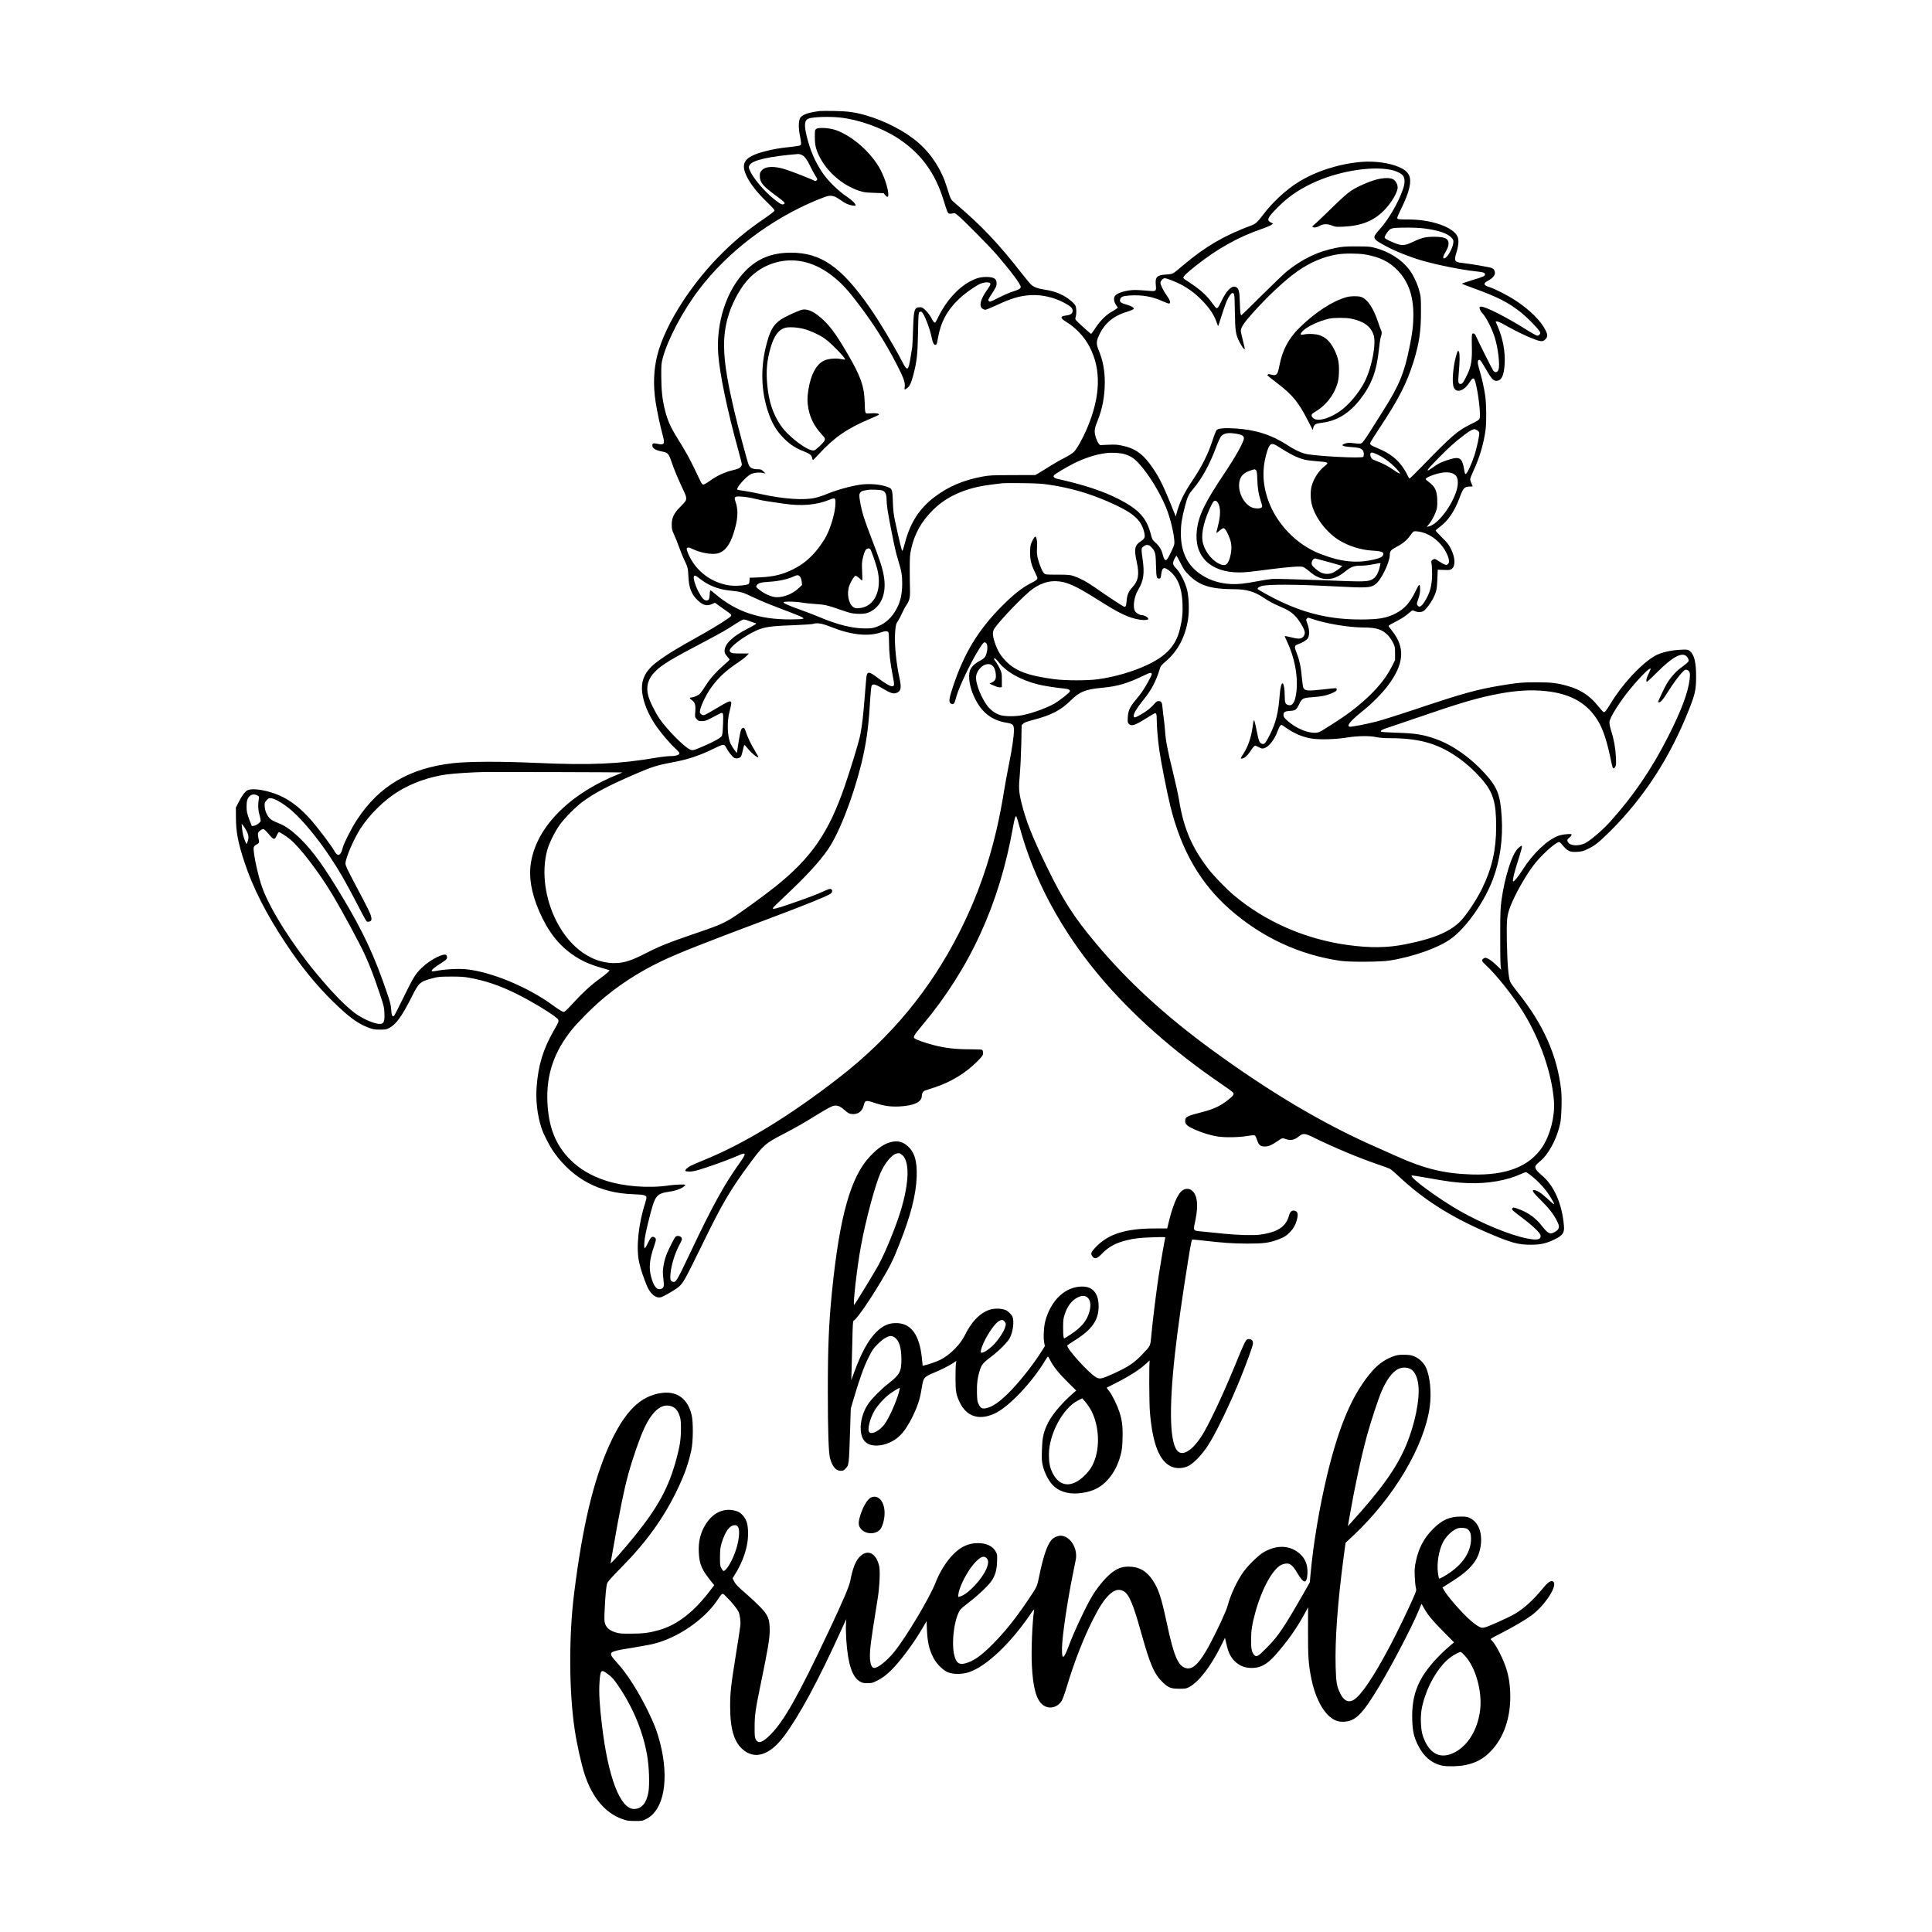 <?xml version="1.0" standalone="no"?>
<!DOCTYPE svg PUBLIC "-//W3C//DTD SVG 20010904//EN"
 "http://www.w3.org/TR/2001/REC-SVG-20010904/DTD/svg10.dtd">
<svg version="1.0" xmlns="http://www.w3.org/2000/svg"
 width="3125pt" height="3125pt" viewBox="0 0 3125 3125"
 preserveAspectRatio="xMidYMid meet">
<g transform="translate(0,3125) scale(0.1,-0.1)"
fill="#000000" stroke="none">
<path d="M13260 29454 c-186 -24 -276 -55 -314 -107 -29 -39 -33 -154 -11
-272 28 -146 28 -160 11 -174 -9 -8 -74 -19 -154 -27 -176 -18 -290 -37 -428
-74 -324 -86 -393 -186 -283 -408 59 -121 169 -260 319 -405 87 -84 130 -133
128 -145 -2 -9 -76 -66 -165 -127 -255 -174 -444 -328 -652 -530 -514 -500
-942 -1163 -1076 -1668 -62 -234 -73 -498 -30 -771 25 -160 72 -380 118 -551
34 -125 18 -148 -87 -124 -71 15 -88 9 -84 -33 4 -42 56 -72 159 -92 92 -17
106 -33 149 -163 37 -111 125 -321 194 -462 47 -97 55 -135 35 -174 -7 -12
-44 -54 -84 -94 -103 -101 -140 -178 -140 -288 0 -71 4 -89 37 -160 20 -44 58
-138 84 -210 25 -71 62 -161 81 -200 55 -109 63 -140 68 -271 7 -184 51 -293
159 -392 81 -74 144 -89 226 -51 l44 20 41 -30 c22 -16 79 -57 127 -91 96 -67
101 -71 92 -94 -7 -20 -225 -159 -426 -273 -84 -47 -232 -131 -328 -185 -248
-141 -452 -279 -536 -363 -122 -122 -168 -254 -146 -419 22 -167 94 -343 211
-518 80 -120 232 -300 325 -385 37 -33 66 -68 66 -77 0 -27 -61 -46 -146 -46
-42 0 -142 -11 -223 -25 -617 -104 -1070 -124 -1941 -85 -583 26 -1096 24
-1350 -4 -707 -80 -1193 -365 -1553 -911 -93 -141 -222 -397 -238 -473 -6 -29
-21 -65 -34 -80 -20 -23 -25 -25 -48 -15 -15 7 -37 33 -51 62 -33 63 -237 336
-353 472 -251 291 -485 441 -793 504 -113 24 -215 24 -258 2 -41 -22 -91 -90
-145 -196 l-42 -85 1 -160 c1 -234 33 -402 136 -716 136 -415 353 -843 675
-1327 243 -367 489 -669 764 -938 254 -248 396 -352 567 -416 76 -29 99 -33
187 -33 90 -1 105 2 150 26 111 59 205 188 360 496 121 241 133 252 345 310
86 23 113 25 290 26 149 1 219 -4 295 -18 266 -48 493 -125 760 -256 271 -133
667 -377 684 -423 11 -28 5 -43 -69 -171 -173 -301 -254 -562 -280 -913 -17
-221 10 -456 76 -662 35 -110 134 -302 208 -405 309 -429 732 -653 1271 -672
165 -6 211 -15 220 -45 4 -11 -5 -54 -19 -97 -110 -336 -150 -727 -98 -960 25
-113 70 -247 127 -384 54 -128 144 -201 224 -181 42 10 234 122 285 165 79 68
97 100 414 748 299 612 432 836 745 1259 211 285 251 321 522 460 219 114 333
179 580 332 105 65 211 123 237 130 64 17 110 2 183 -62 66 -58 90 -69 146
-69 86 0 148 51 169 140 20 83 36 87 161 46 163 -54 263 -69 409 -63 240 11
370 71 370 171 0 39 20 74 49 85 14 6 84 29 156 52 264 85 512 237 698 427 80
82 87 93 87 129 0 23 -6 45 -13 51 -7 7 -84 10 -202 10 -226 0 -394 19 -581
67 -133 34 -275 84 -309 108 -30 23 -13 52 121 212 772 920 1249 1962 1469
3207 24 138 40 188 55 172 4 -5 31 -94 60 -199 225 -822 664 -1639 1272 -2367
524 -628 1207 -1234 1989 -1765 93 -63 175 -123 183 -135 21 -30 9 -48 -87
-124 -115 -91 -232 -146 -402 -189 -259 -66 -285 -79 -285 -148 0 -54 35 -84
164 -141 118 -51 245 -90 356 -108 115 -19 336 -16 474 6 83 14 123 17 134 9
9 -5 24 -37 34 -69 25 -84 54 -109 126 -108 63 0 106 19 211 90 71 49 72 50
131 29 77 -27 135 -15 211 46 65 52 96 49 229 -16 328 -162 729 -330 1047
-439 89 -30 176 -62 194 -71 17 -9 74 -57 126 -106 419 -394 851 -669 1468
-934 366 -157 481 -189 685 -188 155 0 243 19 370 79 147 70 177 110 166 229
-30 356 -162 654 -363 819 -76 63 -107 107 -99 140 3 14 27 42 53 63 69 56
100 90 153 168 91 135 157 291 195 460 22 96 31 411 16 546 -64 559 -290 1067
-707 1584 -53 66 -105 139 -116 163 -29 64 -48 294 -55 657 -6 358 0 414 59
570 72 185 232 471 367 653 116 157 363 382 418 382 8 0 24 -12 36 -26 104
-125 132 -139 259 -132 71 4 95 10 168 45 116 55 180 106 369 293 545 544 963
1189 1268 1958 102 259 116 323 117 532 1 242 -31 367 -107 424 -25 18 -41 21
-115 18 -173 -5 -346 -44 -442 -99 -225 -130 -524 -451 -718 -771 -77 -127
-94 -147 -116 -139 -7 3 -47 47 -89 99 -136 168 -278 262 -492 323 -164 47
-263 59 -495 59 -228 1 -316 -7 -598 -54 -378 -64 -611 -128 -1317 -365 -286
-96 -590 -192 -675 -214 -181 -47 -423 -93 -445 -85 -47 18 26 102 230 265
137 110 301 276 392 397 265 352 286 618 69 888 -31 38 -56 74 -56 81 0 6 51
36 113 67 61 30 138 77 171 103 32 26 69 57 81 67 22 18 26 18 58 2 48 -22
112 -21 147 4 36 25 114 129 147 195 56 109 65 152 72 315 l6 155 100 -3 c90
-4 103 -2 127 18 63 49 57 179 -14 323 -34 69 -58 99 -145 184 -58 57 -103
107 -101 113 1 5 34 34 73 63 135 102 235 253 321 486 49 134 75 161 150 161
30 0 54 2 54 4 0 2 -9 23 -20 47 -11 24 -20 55 -20 68 0 14 25 78 55 142 98
209 167 445 195 669 15 125 12 391 -6 531 -15 119 -58 307 -104 460 -25 84
-22 129 9 129 14 0 40 -38 97 -137 92 -163 127 -203 177 -203 84 0 126 89 135
287 8 193 -28 388 -107 579 l-40 94 27 0 c15 0 74 -27 132 -61 217 -124 482
-244 564 -255 35 -5 47 -2 73 20 48 40 51 75 13 152 -76 155 -256 333 -490
486 -123 81 -340 191 -424 216 -93 28 -98 60 -17 102 64 33 111 84 111 120 0
41 -14 67 -48 84 -26 13 -339 68 -472 82 -136 14 -145 31 -101 175 35 115 40
201 15 255 -73 153 -422 274 -789 274 -164 0 -185 3 -185 28 0 9 29 75 64 147
131 263 173 443 127 539 -28 56 -68 91 -148 128 -162 73 -406 108 -626 89
-361 -31 -733 -150 -1016 -326 -198 -122 -421 -329 -569 -526 -86 -115 -124
-151 -188 -174 -441 -163 -748 -342 -1107 -646 -174 -147 -164 -142 -275 -149
-150 -9 -180 -40 -167 -173 9 -103 8 -103 -148 -88 -67 6 -149 11 -182 11
-127 0 -276 -40 -322 -86 -34 -34 -31 -96 7 -154 l30 -45 -24 -20 c-13 -11
-52 -36 -87 -55 -83 -47 -186 -152 -255 -261 -31 -49 -61 -89 -66 -89 -8 0
-205 177 -241 218 -16 17 -17 26 -8 59 16 56 13 140 -5 180 -21 43 -117 122
-204 167 -89 47 -177 74 -295 92 -114 17 -176 41 -224 87 -18 18 -77 89 -131
158 -395 507 -665 791 -1102 1161 -61 52 -61 52 -123 253 -86 280 -246 529
-461 717 -208 182 -532 351 -849 443 -174 50 -295 67 -510 70 -110 2 -216 1
-235 -1z m328 -105 c305 -33 678 -167 935 -335 369 -241 600 -553 737 -995 65
-209 69 -218 96 -225 13 -3 37 -1 54 4 27 10 34 7 77 -27 84 -66 524 -511 640
-646 232 -271 383 -474 383 -516 0 -26 -31 -45 -122 -73 -48 -14 -149 -58
-224 -96 -75 -39 -143 -70 -149 -70 -7 0 -18 7 -25 15 -10 12 -2 29 43 98 74
112 87 140 87 182 0 78 -44 105 -168 105 -94 0 -162 -19 -260 -71 -199 -106
-392 -321 -511 -569 -23 -46 -45 -88 -51 -94 -14 -14 -35 8 -66 72 -15 31 -54
83 -85 115 -49 49 -63 57 -94 57 -96 0 -105 -29 -116 -355 -5 -143 -11 -271
-13 -285 -3 -14 -15 -86 -26 -160 -37 -234 -52 -243 -137 -80 -141 272 -373
658 -532 885 -456 651 -783 878 -1266 878 -305 0 -533 -90 -730 -287 -312
-313 -487 -846 -447 -1363 26 -325 143 -887 322 -1538 33 -121 60 -228 60
-237 0 -9 -10 -29 -22 -43 -18 -21 -45 -31 -127 -51 -128 -30 -257 -90 -371
-173 -50 -36 -93 -60 -105 -59 -11 2 -27 18 -37 38 -10 19 -53 109 -96 200
-82 172 -156 306 -278 501 -120 193 -165 294 -209 468 -42 166 -58 319 -59
541 -1 185 1 214 23 295 80 304 325 767 590 1115 461 607 1151 1131 1896 1441
77 32 161 63 187 68 62 14 117 -3 201 -63 35 -25 84 -55 108 -65 52 -23 139
-38 139 -24 0 29 -57 85 -150 147 -135 91 -303 257 -389 386 -120 180 -195
355 -252 585 -45 185 -38 260 30 287 70 27 335 36 509 17z m-631 -600 c51 -19
94 -72 142 -174 27 -56 64 -127 84 -158 42 -65 43 -70 21 -88 -12 -10 -20 -10
-35 -1 -31 20 -357 148 -464 182 -182 58 -325 52 -385 -17 -26 -29 -30 -42
-30 -89 0 -105 49 -164 267 -323 140 -102 157 -122 113 -136 -26 -8 -60 12
-156 89 -161 130 -343 349 -389 468 -16 43 -16 48 0 78 40 78 322 142 787 179
9 0 29 -4 45 -10z m9531 -244 c90 -17 178 -59 206 -97 32 -45 32 -121 1 -213
-73 -215 -231 -489 -375 -650 -132 -148 -132 -151 100 -278 145 -79 383 -174
579 -231 243 -71 647 -152 881 -176 116 -13 140 -21 140 -51 0 -25 -24 -35
-225 -96 -85 -25 -152 -50 -148 -53 5 -4 80 -33 168 -65 408 -147 585 -237
797 -407 94 -77 253 -238 290 -296 16 -26 16 -30 2 -50 -8 -12 -25 -22 -37
-22 -13 0 -87 40 -164 89 -325 206 -669 381 -746 381 -28 0 -29 -2 -23 -32 3
-18 17 -44 30 -58 73 -77 164 -253 214 -410 54 -172 86 -447 60 -520 -17 -47
-57 -53 -86 -13 -19 27 -254 496 -280 560 -14 35 -38 49 -57 33 -9 -8 -11 -57
-8 -198 6 -227 -11 -333 -76 -465 -61 -125 -77 -147 -106 -147 -40 0 -44 23
-29 185 16 183 17 295 4 331 -14 37 -24 24 -49 -66 -50 -182 -68 -430 -37
-505 41 -98 163 -62 252 75 67 103 81 97 114 -55 43 -203 71 -478 52 -526 -8
-21 -38 -40 -134 -87 -224 -109 -307 -181 -801 -689 -103 -106 -192 -193 -198
-193 -5 0 -18 20 -29 45 -10 24 -36 70 -56 102 -102 160 -225 258 -433 344
-110 46 -126 58 -116 89 4 12 70 116 146 232 306 460 444 728 553 1078 90 289
121 493 120 805 0 228 -1 245 -27 340 -32 120 -97 257 -161 342 -124 163 -321
290 -545 351 -89 24 -112 26 -306 26 -177 1 -228 -3 -327 -22 -295 -56 -551
-178 -806 -383 -42 -35 -222 -207 -400 -383 -177 -177 -326 -322 -331 -324
-16 -5 -22 42 -26 188 -6 209 -17 250 -71 270 -62 24 -149 -64 -227 -230 -45
-96 -63 -121 -83 -113 -7 3 -38 39 -68 82 -94 134 -205 230 -438 379 -16 9
-28 24 -28 33 0 20 63 80 197 186 348 277 692 470 1076 602 65 22 132 51 149
63 l31 21 -36 18 c-74 38 -57 76 103 238 168 170 326 281 555 392 398 192 940
287 1273 224z m549 -950 c236 -31 381 -81 444 -153 29 -33 31 -40 25 -86 -7
-58 -51 -154 -96 -208 -57 -69 -90 -38 -44 39 50 85 64 121 64 163 0 82 -60
110 -235 110 -135 0 -195 -14 -338 -81 -153 -73 -193 -71 -378 14 -42 19 -79
42 -82 50 -9 24 65 131 99 145 40 16 76 19 261 20 97 1 209 -4 280 -13z m-956
-421 c240 -41 395 -118 534 -266 167 -177 247 -407 246 -713 0 -164 -15 -289
-62 -519 -84 -416 -165 -616 -412 -1006 -61 -96 -161 -256 -223 -355 -71 -113
-123 -185 -139 -193 -21 -11 -43 -11 -118 -2 -68 9 -103 9 -132 1 -103 -29
-73 -52 78 -62 120 -8 155 -17 187 -49 21 -21 27 -83 11 -109 -19 -29 -780 11
-932 48 -88 22 -182 67 -301 145 -252 163 -511 246 -838 266 -169 10 -270 2
-299 -24 -11 -10 -41 -83 -70 -175 -69 -213 -170 -414 -314 -629 -151 -226
-217 -361 -267 -551 l-12 -45 -87 215 c-137 335 -202 459 -336 640 -127 169
-250 251 -440 290 -84 18 -120 20 -232 15 l-131 -6 -21 26 c-32 41 -63 134
-64 194 -1 43 8 79 45 170 80 200 117 399 118 623 0 195 -30 355 -96 515 -41
99 -43 142 -8 224 86 205 233 335 455 402 47 14 94 33 105 40 19 15 19 15 -1
34 -11 11 -47 28 -80 37 -118 33 -143 53 -125 99 14 37 44 48 147 56 195 14
366 -14 536 -91 48 -21 94 -39 102 -39 39 0 25 50 -41 142 -47 66 -94 163 -94
193 0 31 41 75 69 75 33 0 177 -56 269 -105 127 -68 230 -146 335 -254 116
-119 193 -232 228 -334 15 -43 29 -80 31 -82 2 -3 28 73 57 168 30 95 67 201
82 236 33 73 74 131 92 131 35 -1 36 -14 41 -295 4 -315 13 -375 71 -490 36
-72 80 -133 89 -124 3 3 -10 65 -29 137 -19 73 -35 144 -35 159 0 55 49 129
185 282 253 283 531 543 735 686 203 142 417 233 640 270 110 19 338 18 451
-1z m-9155 -105 c297 -41 590 -232 845 -549 300 -375 541 -745 744 -1145 105
-205 130 -279 118 -349 -7 -43 -1 -44 42 -12 41 31 65 84 98 211 57 219 69
325 76 679 5 287 8 330 22 339 9 6 23 7 32 4 39 -15 136 -260 168 -422 16 -82
35 -117 61 -113 19 3 23 15 38 104 44 259 150 458 342 639 80 76 209 171 308
227 88 50 200 56 200 11 0 -10 -27 -55 -59 -101 -100 -138 -128 -249 -75 -291
15 -12 38 -21 51 -21 14 0 88 30 166 66 254 119 391 160 567 170 181 10 379
-35 548 -126 100 -54 132 -84 132 -126 0 -45 -34 -70 -110 -78 -96 -11 -94
-42 7 -103 154 -94 291 -239 375 -400 196 -371 180 -815 -46 -1338 -68 -157
-159 -318 -206 -365 -22 -22 -91 -65 -159 -100 -66 -33 -177 -97 -248 -142
-70 -45 -148 -93 -172 -107 l-45 -25 -365 -1 c-336 -1 -376 -3 -491 -24 -304
-56 -547 -159 -770 -327 -249 -188 -398 -419 -484 -751 -17 -68 -36 -124 -41
-124 -9 1 -47 155 -116 476 -24 112 -32 176 -37 321 -8 216 -6 212 -126 250
-100 32 -271 43 -397 25 -161 -23 -399 -90 -545 -152 -49 -21 -130 -48 -180
-60 -181 -45 -520 -22 -894 61 -96 21 -218 44 -270 51 -52 6 -99 15 -104 20
-25 23 141 211 220 250 51 25 146 33 209 16 l30 -7 -37 35 c-34 31 -43 35 -93
35 -81 0 -122 20 -145 72 -22 52 -173 614 -234 875 -192 816 -211 1189 -80
1583 71 212 201 437 328 565 212 214 509 315 802 274z m10960 -2735 c20 -10
37 -26 40 -41 9 -33 -39 -255 -82 -382 -40 -122 -104 -260 -127 -280 -20 -16
-21 -13 -36 72 -34 192 -75 212 -286 139 -106 -37 -133 -51 -239 -127 -76 -55
-86 -43 -21 28 164 176 332 339 435 422 179 143 218 169 278 184 2 1 19 -6 38
-15z m-3861 -65 c67 -13 95 -33 95 -67 0 -58 -127 -287 -315 -568 -322 -481
-420 -685 -447 -930 -46 -412 221 -674 687 -673 91 0 156 6 515 53 288 37 473
50 516 36 19 -7 65 -39 102 -71 185 -164 378 -167 572 -9 102 82 147 100 260
100 60 0 136 9 208 24 61 12 112 20 112 17 0 -3 -7 -35 -15 -70 -22 -92 -61
-158 -110 -187 -80 -46 -104 -47 -847 -18 -381 14 -731 23 -776 20 -46 -4
-152 -20 -235 -36 -212 -41 -327 -53 -437 -47 -180 11 -327 56 -464 141 -234
146 -346 366 -346 682 0 138 16 242 66 432 41 159 58 194 136 287 139 163 268
400 369 673 29 78 65 156 79 173 47 56 125 67 275 38z m641 -197 c197 -127
323 -190 439 -218 33 -8 119 -19 190 -24 195 -14 207 -22 133 -78 -95 -72
-182 -206 -213 -327 -22 -85 -19 -215 6 -305 58 -212 239 -445 440 -569 151
-93 358 -158 534 -167 160 -9 200 -27 175 -75 -17 -31 -49 -46 -144 -69 -285
-66 -534 -40 -871 91 -384 149 -706 482 -844 872 -94 267 -99 522 -14 790 40
128 71 142 169 79z m-2462 -132 c113 -39 166 -81 279 -219 156 -191 332 -500
406 -715 66 -187 117 -441 105 -517 -7 -42 -93 -222 -120 -249 -24 -25 -47 0
-64 71 -20 84 -57 146 -121 203 -49 44 -53 52 -75 137 -68 261 -195 400 -513
563 -261 134 -571 236 -1005 332 -46 11 -66 35 -47 58 18 22 210 135 327 194
166 82 344 140 499 161 105 15 259 6 329 -19z m4070 1 c120 -54 264 -168 349
-275 30 -38 30 -38 6 -31 -13 4 -58 31 -99 60 -85 60 -162 99 -269 140 -63 24
-75 32 -87 62 -18 41 -10 73 17 73 11 0 48 -13 83 -29z m-1960 -254 c15 -11
18 -33 22 -137 6 -164 18 -241 55 -357 28 -88 30 -97 14 -112 -20 -20 -106
-20 -157 2 -123 52 -218 228 -205 383 8 111 64 176 184 214 71 23 66 23 87 7z
m3167 -48 c21 -7 50 -25 66 -41 39 -41 44 -137 13 -240 -78 -256 -305 -551
-449 -583 l-33 -7 42 53 c53 67 106 174 121 248 7 32 9 96 6 151 -7 138 -38
200 -133 271 -30 22 -54 44 -54 49 0 16 44 40 121 67 124 43 226 54 300 32z
m-6521 -188 c350 -52 643 -136 959 -273 401 -174 535 -286 587 -492 21 -83 11
-109 -53 -151 -99 -64 -112 -127 -68 -327 47 -210 29 -312 -72 -421 -59 -63
-83 -122 -90 -215 -7 -90 -15 -105 -48 -92 -26 10 -268 170 -471 312 -128 89
-225 141 -334 179 -59 21 -83 23 -262 24 -194 0 -197 0 -222 24 -29 27 -78
147 -102 249 -12 49 -14 91 -10 159 7 99 -7 183 -30 183 -7 0 -28 -30 -46 -67
-28 -58 -33 -78 -36 -162 -5 -128 16 -222 73 -336 25 -50 45 -97 45 -106 0
-23 -24 -41 -120 -90 -129 -66 -269 -177 -445 -354 -389 -388 -620 -767 -800
-1310 -63 -188 -72 -248 -40 -271 35 -26 59 -14 73 36 7 25 20 68 28 95 47
153 220 517 339 711 94 153 105 163 139 128 31 -30 16 -168 -25 -225 -10 -14
-49 -43 -87 -62 -79 -42 -133 -96 -153 -153 -33 -98 -5 -270 71 -432 114 -243
277 -372 520 -412 105 -17 120 -33 120 -124 0 -98 -30 -299 -84 -566 -25 -124
-59 -310 -76 -415 -137 -860 -363 -1576 -725 -2290 -470 -928 -1109 -1699
-1948 -2349 -803 -623 -1530 -1066 -2195 -1336 -81 -33 -171 -72 -200 -87 -54
-26 -96 -68 -86 -84 3 -5 35 -9 71 -9 54 0 101 12 267 66 196 65 412 146 529
198 120 54 121 29 5 -133 -241 -337 -435 -688 -782 -1421 -235 -495 -245 -511
-299 -491 -34 13 -40 40 -32 130 14 147 75 341 150 476 19 34 35 71 35 82 0
31 -33 55 -72 51 -31 -3 -36 -9 -90 -113 -81 -155 -116 -251 -135 -365 -14
-87 -15 -114 -3 -213 14 -127 9 -148 -38 -165 -68 -24 -121 42 -162 202 -37
145 -24 276 50 490 36 108 37 121 6 141 -38 25 -62 5 -106 -91 -22 -46 -44
-84 -50 -84 -18 0 -11 126 16 252 14 68 48 211 77 318 76 285 102 315 307 345
109 16 208 54 245 95 18 20 18 20 -71 20 -49 0 -131 -7 -181 -14 -328 -50
-738 -18 -1033 80 -231 77 -406 180 -558 328 -242 236 -360 531 -378 941 -20
439 108 815 398 1173 84 104 299 323 428 436 298 263 631 482 1005 662 276
133 664 287 1750 694 576 216 914 352 993 400 37 23 44 63 13 79 -15 8 -39 1
-113 -33 -106 -50 -272 -113 -570 -215 -197 -67 -258 -82 -258 -62 0 5 28 35
63 68 34 33 146 140 248 237 299 285 516 533 627 718 197 328 429 978 536
1500 55 269 79 474 105 909 5 81 14 156 20 168 19 35 59 25 176 -44 129 -77
172 -91 220 -75 77 25 90 79 55 237 -57 263 -86 570 -71 753 10 117 13 128 51
185 15 22 42 74 60 115 18 41 46 95 63 119 58 84 70 133 66 261 -2 63 -4 214
-4 335 0 193 3 233 23 325 54 245 163 441 347 625 186 187 427 312 726 379 97
21 170 32 409 60 19 2 163 3 320 1 223 -3 314 -8 420 -24z m-2684 -96 c43 -18
64 -63 64 -137 0 -87 18 -209 70 -473 66 -333 77 -381 116 -511 57 -187 67
-248 67 -384 -1 -198 -38 -333 -129 -471 -74 -112 -172 -189 -293 -231 -55
-19 -87 -23 -186 -23 -202 1 -449 63 -735 185 -74 32 -202 81 -285 110 -201
70 -314 121 -289 131 33 13 197 9 284 -6 47 -9 150 -20 230 -25 156 -10 190
-18 440 -105 117 -41 149 -48 236 -53 123 -6 186 10 265 67 148 106 207 304
164 548 -23 131 -67 265 -192 587 -57 148 -119 319 -137 380 -35 113 -66 273
-66 333 0 42 28 70 77 78 21 4 45 8 53 10 48 10 214 4 246 -10z m-2060 -134
c67 -16 157 -35 200 -40 44 -6 158 -22 254 -37 291 -44 530 -24 743 61 97 39
102 36 100 -61 -2 -133 -68 -366 -146 -521 -50 -98 -153 -239 -232 -318 -96
-97 -183 -160 -300 -220 -173 -88 -322 -124 -550 -134 l-160 -6 -1 -42 c-1
-24 -6 -49 -13 -56 -19 -24 -206 -40 -304 -27 -297 40 -553 232 -671 504 -19
43 -32 84 -29 91 8 23 33 25 71 6 152 -77 347 -111 448 -77 104 34 180 136
238 316 71 219 82 372 35 508 -30 90 -23 96 101 89 55 -3 145 -18 216 -36z
m7483 -62 c48 -78 46 -209 -3 -395 -14 -49 -22 -91 -20 -93 2 -3 17 7 32 21
15 14 39 33 55 43 26 17 28 17 49 -1 29 -26 83 -147 98 -219 15 -72 8 -168
-20 -257 -35 -113 -83 -134 -182 -81 -127 67 -236 222 -258 365 -21 139 33
355 146 581 29 56 38 67 59 67 18 0 31 -10 44 -31z m3365 -499 c141 -59 267
-178 332 -314 45 -93 53 -151 26 -178 -17 -18 -24 -19 -53 -9 -19 6 -60 29
-93 51 -66 45 -72 46 -105 24 -22 -16 -23 -21 -15 -68 5 -28 8 -105 8 -171 -2
-181 -37 -306 -124 -440 -54 -81 -84 -96 -113 -55 -13 19 -11 30 14 103 20 58
29 101 29 147 0 110 -12 107 -73 -21 -88 -185 -179 -288 -322 -361 -150 -77
-274 -98 -570 -98 -473 -1 -876 92 -1310 299 -131 63 -328 171 -350 192 -12
12 11 33 55 48 93 32 541 31 1198 -4 511 -27 569 -24 649 34 92 66 233 356
233 478 0 59 18 79 112 129 105 56 172 112 222 188 20 30 44 57 54 60 36 10
127 -6 196 -34z m-4484 -190 c20 0 75 -58 93 -100 17 -38 21 -73 25 -228 5
-195 11 -216 56 -210 18 3 22 12 28 63 14 113 40 130 114 77 148 -108 221
-279 231 -545 6 -152 -5 -260 -43 -415 -64 -263 -213 -427 -519 -573 -228
-109 -530 -198 -805 -236 -169 -23 -525 -23 -705 1 -428 56 -633 133 -790 297
-85 89 -132 169 -174 295 -39 117 -41 177 -5 230 94 139 485 544 616 637 166
118 332 153 514 107 107 -27 265 -107 469 -236 350 -221 469 -286 613 -334 97
-32 192 -46 247 -36 32 6 34 9 24 27 -12 23 -66 49 -100 49 -36 0 -90 32 -110
64 -40 65 -15 237 50 344 89 147 106 269 72 501 -17 114 -19 150 -11 172 12
29 66 62 88 54 8 -3 17 -5 22 -5z m-4503 -62 c15 -20 91 -235 112 -320 86
-338 -42 -616 -292 -635 -53 -4 -67 -2 -97 19 -77 53 -108 227 -61 348 25 68
75 148 96 156 9 4 32 -10 60 -35 24 -22 47 -41 51 -41 4 0 3 65 -1 145 -6 132
-5 154 15 235 12 50 31 101 42 115 21 27 59 33 75 13z m5018 -225 c50 -102 69
-129 139 -198 166 -166 353 -224 714 -225 211 0 338 -36 489 -137 85 -58 156
-96 268 -144 129 -55 188 -93 251 -160 54 -58 125 -171 143 -230 13 -42 4 -76
-30 -108 -30 -28 -79 -27 -196 3 -51 13 -93 21 -93 16 0 -4 20 -49 44 -101
136 -294 187 -641 129 -893 -20 -89 -57 -132 -106 -122 -56 11 -67 35 -67 153
0 101 -14 188 -31 198 -20 13 -41 -62 -50 -183 -21 -286 -62 -453 -156 -640
-71 -144 -95 -170 -135 -152 -38 18 -47 41 -80 203 -31 158 -43 195 -51 167
-3 -8 -10 -52 -16 -98 -25 -176 -75 -320 -152 -438 -46 -70 -47 -74 -25 -74
38 0 88 41 134 110 23 36 51 74 62 84 20 20 20 20 76 -8 51 -26 60 -28 95 -17
73 22 165 140 214 275 15 41 35 82 45 91 15 14 20 13 51 -9 162 -117 293 -175
457 -202 128 -21 385 -14 572 17 172 27 364 30 472 6 51 -11 122 -17 210 -17
470 0 761 -79 1075 -289 145 -97 291 -226 409 -361 196 -223 244 -377 244
-784 0 -370 -67 -668 -224 -991 -76 -156 -211 -367 -314 -491 -166 -198 -433
-318 -932 -418 -290 -58 -570 -61 -935 -11 -690 96 -1335 380 -1845 811 -115
97 -321 310 -401 414 -273 354 -405 664 -479 1125 -11 72 -56 276 -100 455
-87 354 -115 501 -125 655 -4 55 -13 143 -20 195 -8 52 -17 132 -21 178 -7 92
-19 112 -65 112 -20 0 -37 -10 -56 -32 -62 -74 -129 -128 -225 -182 -87 -50
-102 -56 -115 -44 -26 27 25 120 159 287 122 151 197 294 255 485 17 55 25 66
106 135 188 161 309 392 353 671 22 138 15 359 -15 480 -29 115 -110 277 -171
340 -63 65 -68 89 -35 156 15 30 30 54 34 54 4 0 33 -53 66 -117z m2403 14
c112 -30 206 -58 209 -60 8 -9 -99 -89 -147 -110 -60 -27 -135 -26 -193 2 -56
27 -136 96 -148 128 -16 43 25 110 61 99 8 -2 106 -29 218 -59z m-8555 -239
c11 -15 22 -49 25 -78 l5 -52 -55 -52 c-96 -90 -234 -147 -357 -146 -82 1
-210 59 -299 137 -31 26 -35 34 -26 50 25 42 69 55 212 63 148 9 297 42 387
85 61 29 82 28 108 -7z m-1624 -28 c131 -105 295 -172 467 -190 206 -22 215
-25 380 -103 157 -74 270 -120 619 -252 99 -38 188 -75 198 -84 18 -15 18 -16
-5 -22 -12 -4 -97 -7 -188 -8 -510 -3 -884 124 -1223 413 -48 42 -79 62 -81
54 -3 -7 -6 -41 -8 -76 -5 -70 -14 -84 -54 -84 -38 0 -79 49 -136 160 -44 87
-76 197 -65 227 10 25 30 18 96 -35z m9906 -651 c217 -76 595 -139 839 -139
199 0 298 -33 387 -127 27 -29 64 -83 82 -120 30 -63 32 -75 32 -175 l0 -106
-53 -104 c-126 -249 -337 -479 -673 -735 -108 -82 -447 -302 -499 -323 -116
-48 -362 41 -520 186 -50 46 -60 62 -60 89 0 47 24 62 108 67 85 4 101 16 147
110 44 91 61 100 204 110 153 10 245 29 332 69 57 26 69 36 69 55 0 29 14 29
-206 4 -266 -30 -309 -26 -333 26 -6 14 -15 77 -21 142 -18 201 -39 299 -92
434 -35 89 -30 109 29 128 64 21 133 63 156 94 32 44 29 148 -6 237 -23 61
-24 68 -9 83 20 20 16 20 87 -5z m-9092 -39 c42 -16 80 -30 86 -30 34 0 -5
-27 -128 -90 -242 -123 -371 -247 -371 -359 0 -32 8 -49 40 -86 22 -25 40 -50
40 -55 0 -5 -45 -48 -101 -96 -115 -100 -210 -206 -279 -314 -92 -143 -99
-150 -153 -176 -29 -13 -61 -24 -72 -24 -43 -1 -48 -16 -12 -39 56 -35 71 -78
63 -187 -7 -92 -7 -93 22 -125 27 -30 35 -33 85 -33 56 0 74 7 254 103 96 52
95 52 88 -151 -6 -140 -10 -178 -24 -198 -20 -30 -151 -100 -311 -168 -147
-62 -157 -65 -202 -44 -95 43 -372 324 -489 495 -73 106 -162 288 -185 377
-38 150 -1 275 115 390 114 112 256 198 801 484 270 143 353 190 490 280 71
47 125 76 142 76 14 0 60 -13 101 -30z m1301 -88 c322 -130 606 -163 811 -92
74 26 111 26 125 1 5 -11 10 -84 10 -164 0 -163 18 -323 60 -537 30 -151 29
-170 -12 -170 -33 0 -115 48 -230 135 -136 103 -166 108 -182 30 -3 -16 -15
-149 -26 -295 -27 -347 -46 -509 -75 -655 -24 -121 -145 -517 -250 -825 -261
-760 -543 -1168 -1130 -1636 -194 -155 -596 -445 -712 -514 -140 -84 -228
-120 -593 -244 -410 -140 -556 -198 -779 -312 -229 -117 -339 -154 -476 -161
-383 -19 -750 236 -975 677 -183 360 -241 785 -154 1129 30 119 119 303 205
426 80 112 256 290 374 378 190 140 422 262 850 447 270 117 354 143 605 190
243 44 443 111 667 222 158 78 167 78 202 10 30 -59 98 -145 127 -160 35 -18
90 -7 109 22 8 12 22 59 31 104 9 45 20 82 25 82 4 0 36 -34 70 -76 56 -67
142 -135 155 -121 3 2 -21 47 -52 98 -67 109 -124 229 -150 313 -21 66 -37 78
-66 49 -15 -15 -26 -60 -49 -199 -16 -98 -29 -183 -29 -188 0 -18 -71 81 -100
139 -56 112 -65 360 -19 530 12 44 24 97 26 117 4 32 2 38 -18 43 -18 4 -67
-20 -208 -105 -101 -61 -195 -113 -208 -116 -32 -8 -73 20 -73 51 0 69 101
285 191 405 116 157 236 267 427 394 53 35 115 83 137 105 l39 41 -136 0
c-116 0 -139 3 -158 18 -16 13 -21 24 -16 39 26 80 320 282 498 341 112 37
212 48 573 61 138 6 264 14 280 20 62 21 143 7 279 -47z m13839 -472 c14 -11
30 -34 36 -52 10 -29 9 -33 -26 -65 -21 -18 -67 -55 -103 -81 -74 -54 -164
-157 -222 -254 -35 -59 -138 -277 -138 -293 0 -3 6 -5 14 -5 28 0 65 43 136
157 89 143 193 284 249 337 36 36 44 39 68 30 46 -16 55 -50 43 -151 -27 -219
-133 -502 -345 -921 -265 -526 -565 -966 -947 -1390 -118 -131 -329 -310 -406
-344 -98 -44 -218 -40 -259 7 -32 36 -29 55 12 88 19 15 35 35 35 44 0 14 -11
15 -77 10 -43 -2 -103 -14 -134 -25 -178 -63 -412 -284 -581 -551 -72 -113
-143 -199 -154 -188 -13 12 19 146 75 321 64 200 78 256 61 256 -6 0 -30 -18
-55 -41 -97 -89 -215 -458 -268 -834 -18 -132 -21 -201 -21 -570 -1 -231 2
-451 6 -490 l8 -70 -78 76 c-43 41 -100 86 -127 99 -44 21 -51 22 -74 9 -43
-25 -38 -46 27 -104 171 -156 453 -510 617 -779 271 -443 457 -984 490 -1426
18 -243 -60 -550 -189 -744 -210 -315 -582 -460 -1140 -443 -441 13 -766 92
-1212 293 -93 41 -257 114 -364 162 -841 372 -1689 876 -2619 1554 -768 561
-1367 1111 -1882 1726 -366 437 -534 700 -802 1252 -235 485 -333 733 -406
1030 -42 173 -46 235 -26 450 9 102 20 323 24 492 l6 308 26 25 c19 19 58 34
160 60 294 77 451 158 611 318 138 138 236 177 501 202 257 23 416 71 694 206
82 41 113 44 113 14 0 -20 -97 -197 -152 -277 -21 -32 -68 -93 -104 -135 -98
-116 -127 -178 -132 -284 -4 -78 -2 -89 17 -108 42 -42 91 -27 269 83 157 96
155 96 169 84 9 -7 13 -38 13 -92 0 -117 17 -328 41 -496 26 -184 126 -695
179 -908 176 -715 483 -1248 961 -1669 518 -455 1127 -739 1794 -835 143 -21
652 -18 790 5 400 64 809 212 1010 364 244 185 529 594 664 955 114 304 163
651 141 1003 -23 361 -69 480 -271 703 -239 263 -525 463 -802 561 -202 71
-324 90 -622 99 -132 4 -246 11 -253 16 -25 15 9 36 122 71 61 20 280 94 486
165 612 211 873 290 1175 355 310 66 555 89 789 74 445 -29 729 -173 918 -464
95 -147 161 -345 234 -707 19 -94 31 -106 60 -62 15 22 16 44 11 158 -7 147
-31 281 -78 432 -21 67 -29 112 -26 140 8 73 166 324 336 531 115 141 266 300
303 319 29 15 30 15 23 -8 -4 -13 -21 -49 -36 -80 -16 -32 -29 -72 -29 -89 0
-30 1 -31 23 -17 12 9 85 78 162 155 231 231 380 314 458 253z m-11129 -90
c126 -165 354 -296 644 -370 92 -23 295 -55 415 -66 81 -7 111 -22 100 -50 -8
-22 -160 -142 -240 -190 -116 -69 -346 -154 -514 -190 -124 -26 -306 -25 -381
3 -79 29 -141 75 -194 141 -93 119 -184 339 -187 452 -3 106 87 216 184 227
78 9 125 -48 136 -162 7 -76 -7 -104 -64 -134 l-38 -19 70 -31 c41 -19 82 -31
100 -29 l30 3 0 115 c0 109 -2 119 -33 184 -17 38 -48 90 -68 117 -31 42 -33
49 -17 49 11 0 35 -21 57 -50z m-6081 -1794 c5 -1 -29 -17 -75 -35 -814 -330
-1344 -889 -1408 -1483 -26 -243 41 -533 195 -843 151 -303 338 -509 600 -658
101 -58 199 -97 355 -142 68 -19 125 -37 128 -39 7 -8 -56 -63 -155 -135 -141
-102 -284 -232 -425 -388 -71 -78 -138 -145 -149 -148 -24 -8 -65 16 -200 114
-400 290 -988 533 -1388 573 -129 13 -342 1 -484 -26 -40 -8 -70 -9 -73 -4
-10 16 36 56 143 124 105 67 115 80 97 128 -22 57 -258 -59 -402 -198 -100
-95 -141 -162 -292 -472 -77 -158 -147 -295 -155 -303 -27 -27 -42 2 -48 100
-5 75 -16 121 -68 272 -202 596 -388 993 -727 1557 -286 476 -462 721 -656
916 -149 148 -259 227 -385 275 -46 17 -98 44 -115 60 -52 45 -88 122 -94 199
-4 64 -3 68 29 104 31 36 36 38 78 34 62 -6 214 -98 328 -198 183 -161 413
-438 618 -745 153 -230 243 -386 433 -750 172 -330 157 -307 194 -303 44 4 55
27 40 85 -15 58 -41 110 -251 507 -139 263 -163 315 -163 350 2 90 134 396
244 566 147 228 384 460 611 599 231 141 502 236 786 275 112 16 419 35 611
39 135 2 2211 -4 2223 -7z m-5901 -372 c30 -16 30 -16 22 -72 -14 -89 -9 -173
15 -251 12 -40 19 -81 16 -92 -9 -28 -68 -69 -108 -76 l-34 -5 -31 80 c-46
119 -55 159 -54 238 0 89 15 136 53 169 35 29 76 32 121 9z m-171 -581 c34
-67 36 -113 9 -178 l-13 -30 -20 45 c-28 63 -45 132 -52 214 l-7 71 26 -30
c14 -16 40 -58 57 -92z m355 -43 c81 -98 96 -101 129 -25 14 30 30 55 36 55
19 0 109 -58 183 -118 156 -127 457 -519 673 -877 158 -261 457 -814 538 -995
79 -175 144 -345 228 -595 76 -226 81 -246 85 -343 5 -117 -6 -156 -46 -170
-69 -24 -290 65 -437 175 -151 113 -363 331 -612 631 -387 464 -748 1033 -878
1386 -71 191 -157 596 -141 659 4 18 20 34 46 47 45 23 48 38 28 113 -6 24 -8
55 -4 70 7 29 58 67 88 67 10 0 47 -36 84 -80z m20404 -5513 c146 -115 257
-238 340 -379 76 -127 69 -127 -74 5 -93 86 -158 126 -204 127 -42 0 -15 -39
113 -165 123 -121 204 -225 254 -325 39 -76 44 -105 26 -139 -15 -30 -85 -71
-121 -71 -36 0 -81 38 -140 115 -97 129 -226 224 -382 279 -88 31 -89 31 -102
6 -9 -17 7 -32 152 -141 185 -139 308 -257 308 -297 0 -66 -59 -77 -233 -41
-268 54 -717 239 -1077 444 -342 195 -810 538 -777 571 3 4 122 -14 264 -40
341 -61 455 -75 653 -83 318 -11 627 43 860 151 30 14 62 26 70 26 8 0 40 -19
70 -43z"/>
<path d="M13203 29165 c-22 -15 -23 -23 -23 -128 0 -134 15 -198 71 -313 127
-255 371 -467 644 -560 69 -23 102 -28 238 -33 l159 -6 30 -34 c24 -27 32 -31
40 -20 28 41 -36 274 -119 431 -145 274 -445 542 -718 642 -102 37 -285 49
-322 21z"/>
<path d="M22265 28346 c-128 -34 -309 -114 -412 -182 -62 -41 -156 -125 -318
-284 -126 -124 -249 -241 -273 -259 -32 -25 -40 -36 -30 -42 24 -16 65 -9 114
18 60 34 126 35 204 3 51 -20 66 -22 185 -16 286 13 486 94 654 265 108 109
206 270 217 354 7 56 -27 123 -76 149 -49 25 -153 23 -265 -6z"/>
<path d="M21785 26445 c-228 -61 -511 -245 -767 -497 -177 -174 -277 -364
-324 -614 -26 -144 -47 -167 -131 -144 -33 10 -47 10 -56 1 -13 -13 -28 0 161
-146 243 -188 332 -297 486 -595 l80 -155 9 38 c12 51 40 67 134 78 248 30
449 153 627 384 184 238 265 458 301 812 8 81 21 166 29 188 20 54 20 89 -3
133 -10 20 -28 71 -40 112 -13 41 -45 122 -73 179 -59 123 -135 209 -204 229
-54 16 -166 14 -229 -3z m73 -350 c199 -41 312 -123 359 -260 47 -138 -25
-521 -142 -756 -91 -182 -267 -390 -413 -488 -190 -128 -377 -167 -434 -91
-25 34 -16 55 41 87 165 95 295 253 356 435 22 66 29 107 32 203 6 151 -11
237 -70 360 -86 176 -190 253 -354 262 -49 3 -108 0 -132 -5 -72 -17 -81 -3
-32 51 68 73 265 166 431 203 78 17 275 17 358 -1z"/>
<path d="M12950 26234 c-92 -33 -257 -111 -313 -148 -133 -89 -186 -185 -252
-456 -91 -380 -68 -772 66 -1115 57 -148 127 -255 233 -360 100 -99 183 -153
316 -205 100 -40 127 -61 136 -107 3 -18 10 -33 14 -33 4 0 48 43 97 97 244
266 458 414 824 568 74 31 138 60 143 65 19 19 -48 32 -131 25 -98 -7 -90 -24
-97 185 -8 254 -63 410 -272 769 -199 341 -295 470 -442 596 -131 112 -235
150 -322 119z m50 -304 c99 -25 240 -89 331 -150 104 -70 355 -328 337 -346
-3 -2 -29 1 -58 7 -88 19 -217 8 -283 -25 -126 -61 -215 -230 -252 -476 -19
-121 -19 -186 0 -295 27 -153 97 -291 210 -414 61 -66 66 -78 50 -111 -19 -36
-138 -148 -166 -155 -91 -23 -410 214 -537 398 -131 191 -198 392 -223 677
-19 221 -4 378 56 589 53 183 124 284 225 316 60 20 200 13 310 -15z"/>
<path d="M14403 12775 c-106 -29 -204 -96 -327 -225 -317 -332 -497 -974 -621
-2215 -49 -500 -65 -877 -65 -1585 0 -645 12 -995 35 -1083 36 -136 95 -207
172 -207 39 0 50 5 77 33 59 63 57 45 77 647 l10 325 35 120 c92 317 176 557
247 697 63 127 79 152 152 225 83 84 162 133 216 133 14 0 41 -10 60 -23 73
-49 109 -166 109 -355 0 -198 -27 -248 -213 -393 -115 -90 -258 -233 -319
-320 -88 -123 -137 -295 -125 -438 14 -165 97 -244 258 -243 131 1 282 66 381
167 66 66 138 176 203 310 74 153 113 269 136 410 28 169 35 189 73 223 19 16
72 44 117 62 104 40 258 117 326 163 l52 35 -7 -46 c-4 -26 -7 -132 -7 -237 0
-213 10 -265 70 -391 112 -232 318 -294 571 -174 226 108 601 504 810 855 22
35 41 65 44 65 3 0 20 -28 37 -62 48 -98 139 -211 286 -357 l135 -133 -42 -36
c-212 -184 -374 -383 -441 -541 -52 -125 -67 -204 -72 -386 -5 -150 -3 -181
16 -259 26 -108 88 -230 154 -302 93 -103 244 -153 417 -139 185 15 323 71
434 175 119 112 205 264 252 445 22 83 27 129 31 270 6 189 -8 298 -53 434
-36 108 -115 268 -164 330 -23 29 -40 54 -38 56 1 1 50 26 108 55 250 125 419
232 523 329 39 36 67 61 63 54 -11 -20 -9 -696 4 -838 43 -507 151 -784 340
-874 80 -38 191 -36 275 4 90 42 223 180 324 335 125 191 354 665 529 1095 87
215 188 491 196 538 10 54 -13 87 -59 87 -55 0 -50 9 -248 -471 -195 -471
-416 -937 -525 -1104 -138 -213 -285 -312 -370 -248 -140 104 -160 667 -56
1598 43 387 119 923 215 1518 49 298 53 317 72 317 12 0 78 -6 147 -14 347
-40 495 -50 730 -51 267 0 350 10 493 62 99 35 146 64 205 126 56 60 82 106
106 186 23 79 21 126 -6 145 -50 35 -100 10 -117 -60 -47 -185 -186 -277 -476
-315 -103 -13 -351 -7 -570 15 -77 8 -220 22 -317 32 -209 21 -191 -2 -151
196 48 240 30 394 -53 467 -42 38 -101 42 -151 11 -86 -52 -169 -251 -247
-592 l-6 -28 -195 0 c-476 0 -760 -89 -962 -303 -79 -84 -87 -106 -52 -151 37
-47 73 -37 149 42 110 114 227 178 401 220 133 33 220 42 433 49 191 6 198 5
193 -13 -11 -37 -66 -353 -101 -579 -43 -284 -99 -731 -121 -970 -19 -206 -10
-186 -145 -328 -135 -143 -231 -207 -473 -317 -191 -86 -220 -92 -281 -56
-121 71 -486 476 -462 514 3 5 56 41 118 80 280 175 388 328 388 552 0 208
-93 320 -265 320 -272 0 -503 -215 -597 -555 -24 -87 -34 -269 -19 -349 l11
-60 -52 -83 c-147 -233 -375 -518 -553 -692 -134 -130 -239 -202 -329 -225
-76 -20 -102 -9 -136 59 -22 44 -25 66 -28 185 -4 143 9 247 49 375 25 81 55
116 184 213 125 94 261 231 297 298 53 97 75 274 44 347 -15 36 -75 93 -115
109 -50 19 -126 26 -191 17 -177 -25 -341 -176 -464 -427 -71 -148 -243 -320
-395 -396 -62 -31 -187 -75 -256 -90 l-31 -7 -12 118 c-37 369 -166 558 -391
571 -138 8 -239 -35 -351 -148 -129 -131 -238 -330 -357 -655 l-44 -120 6 185
c2 102 8 317 12 478 5 228 9 295 19 299 45 17 250 311 448 643 140 234 191
336 289 585 188 473 273 804 284 1100 9 250 -32 393 -143 494 -83 76 -168 96
-281 66z m173 -194 c142 -87 137 -449 -12 -931 -86 -274 -244 -659 -356 -865
-64 -117 -368 -616 -391 -640 -27 -29 46 614 109 952 77 419 233 1000 320
1191 69 151 175 280 248 301 45 13 48 13 82 -8z m3013 -2317 c58 -49 64 -153
15 -282 -50 -134 -154 -239 -356 -361 l-37 -22 -8 28 c-4 15 -8 87 -7 158 0
112 4 141 27 210 44 133 116 225 212 271 67 32 115 31 154 -2z m-1340 -390
c25 -32 25 -44 3 -109 -22 -63 -93 -171 -166 -252 -64 -70 -167 -143 -202
-143 -21 0 -23 3 -18 33 24 131 184 400 278 469 49 35 79 36 105 2z m-1710
-1146 c-44 -160 -161 -419 -231 -514 -80 -107 -210 -175 -248 -128 -35 41 11
222 90 355 47 80 148 191 230 254 53 41 158 105 172 105 4 0 -2 -33 -13 -72z
m3093 -261 c133 -222 167 -567 79 -820 -38 -109 -82 -179 -166 -262 -209 -208
-412 -189 -524 49 -41 85 -55 164 -55 291 2 331 227 749 468 871 l71 36 43
-49 c24 -26 62 -79 84 -116z"/>
<path d="M22580 9325 c-138 -38 -273 -125 -376 -242 -317 -358 -539 -867 -738
-1693 -123 -512 -224 -1114 -268 -1600 l-12 -135 -111 -195 c-304 -531 -402
-676 -573 -849 -153 -157 -180 -172 -218 -127 -38 44 -49 100 -48 246 1 151
16 246 70 444 110 400 299 731 442 774 105 32 150 5 238 -145 100 -169 148
-176 161 -23 14 168 -45 294 -179 381 -154 99 -344 91 -535 -22 -77 -46 -231
-195 -309 -298 -107 -143 -220 -383 -269 -570 -8 -33 -56 -146 -105 -252 -283
-606 -426 -793 -570 -750 -128 38 -193 193 -310 741 -86 403 -131 538 -225
680 -100 150 -223 220 -391 220 -90 0 -154 -19 -234 -71 -103 -67 -242 -224
-348 -395 -96 -155 -297 -580 -382 -809 -87 -234 -116 -243 -112 -35 3 187 89
766 178 1200 20 96 40 198 45 225 34 186 -95 386 -248 385 -51 -1 -113 -30
-148 -71 -68 -81 -134 -276 -196 -584 -34 -168 -33 -167 -181 -386 -200 -298
-370 -510 -573 -715 -188 -189 -310 -275 -442 -309 -100 -26 -145 6 -176 126
-54 206 0 616 98 745 13 16 76 70 141 119 138 104 307 264 359 340 62 90 87
173 92 310 5 113 3 123 -19 165 -49 91 -150 140 -287 140 -93 -1 -147 -13
-226 -50 -174 -83 -354 -313 -465 -595 -96 -244 -471 -872 -663 -1110 -123
-153 -277 -274 -333 -263 -56 11 -76 134 -55 339 11 109 62 445 117 779 31
190 43 451 24 531 -49 206 -180 274 -306 157 -70 -64 -121 -189 -160 -393 -19
-97 -114 -321 -352 -825 -489 -1038 -723 -1452 -942 -1670 -129 -129 -198
-150 -236 -73 -16 33 -19 61 -18 198 0 188 14 286 89 650 127 613 155 779 155
920 -1 178 -26 241 -155 374 -49 51 -149 144 -221 207 -143 123 -175 156 -205
216 l-20 39 39 63 c95 150 166 325 196 486 23 119 21 272 -4 353 -26 85 -90
158 -158 182 -194 66 -381 -10 -505 -206 -87 -138 -123 -281 -114 -459 10
-199 47 -281 223 -498 l27 -32 -71 -93 c-263 -344 -526 -547 -817 -632 -161
-46 -256 -59 -455 -59 -166 -1 -193 1 -258 22 -92 29 -146 75 -166 142 -12 39
-13 83 -5 236 11 232 24 368 41 416 9 27 76 101 233 260 400 405 687 804 905
1263 114 238 175 411 222 629 30 138 33 450 5 569 -61 258 -230 386 -475 357
-350 -41 -609 -297 -858 -849 -256 -568 -433 -1312 -568 -2396 -87 -695 -83
-1576 9 -2198 38 -252 108 -565 165 -737 122 -367 327 -610 597 -710 80 -30
99 -33 208 -34 116 -1 122 0 186 31 288 142 378 639 225 1236 -47 180 -92 300
-196 512 -154 315 -338 604 -488 767 -49 53 -95 110 -102 127 -26 65 5 76 380
136 124 19 268 47 320 61 380 100 789 380 1000 683 106 153 85 145 171 60 78
-77 155 -173 182 -224 24 -48 39 -153 32 -225 -3 -36 -35 -245 -71 -466 -83
-520 -94 -620 -94 -849 0 -349 60 -559 194 -683 197 -182 442 -108 675 202
246 328 553 895 916 1694 l93 203 -5 -88 c-3 -48 0 -163 6 -254 26 -382 95
-594 218 -666 41 -24 59 -28 124 -28 70 0 84 4 160 42 144 72 274 199 469 458
109 145 187 263 271 407 l56 97 6 -137 c9 -208 35 -320 105 -457 51 -99 157
-204 237 -235 91 -35 231 -33 342 4 275 94 659 455 981 924 63 92 73 102 68
72 -29 -178 -48 -649 -36 -884 18 -368 72 -561 178 -643 101 -77 239 -44 308
72 15 26 53 133 84 238 114 379 260 755 406 1047 113 225 192 347 277 427 86
80 156 97 232 55 86 -46 157 -214 285 -677 143 -514 211 -668 354 -803 86 -81
129 -97 261 -97 103 0 113 2 163 29 159 89 344 329 513 668 l63 127 23 -101
c29 -132 68 -212 131 -274 74 -73 148 -106 249 -112 158 -9 270 48 411 207
197 224 335 417 467 657 l63 116 -1 -388 c-1 -411 8 -540 54 -768 59 -291 178
-526 320 -631 70 -52 128 -68 216 -63 181 10 296 128 571 588 205 344 513 933
622 1193 l53 126 41 -72 c66 -116 128 -190 312 -377 l173 -175 -59 -49 c-33
-26 -104 -92 -159 -146 -352 -351 -473 -633 -458 -1065 6 -174 26 -266 86
-390 92 -192 225 -307 399 -344 82 -17 264 -13 368 8 175 36 290 97 409 217
224 226 338 568 322 964 -7 169 -33 303 -84 440 -62 166 -164 352 -221 403
-20 19 -19 20 151 106 196 100 402 221 497 291 231 171 442 508 346 551 -36
17 -81 -15 -162 -114 -156 -190 -303 -323 -450 -410 -110 -64 -426 -206 -489
-220 -48 -10 -55 -8 -101 17 -28 15 -85 57 -127 94 -134 115 -371 387 -431
492 l-24 43 144 91 c322 203 445 358 476 598 25 204 -42 370 -177 434 -41 20
-66 24 -144 24 -187 0 -305 -53 -456 -205 -146 -147 -230 -308 -275 -526 -18
-86 -21 -127 -17 -234 3 -71 10 -152 17 -180 12 -49 12 -51 -40 -170 -83 -190
-269 -574 -370 -765 -272 -514 -475 -815 -596 -886 -85 -50 -160 -12 -218 109
-54 111 -65 176 -72 422 -13 430 31 1041 128 1770 l32 240 128 120 c651 611
1143 1438 1233 2073 33 234 5 514 -65 652 -35 69 -103 134 -173 166 -52 23
-78 28 -157 31 -62 2 -114 -2 -150 -12z m248 -227 c58 -39 98 -126 113 -246
29 -228 -54 -639 -197 -979 -153 -365 -396 -707 -892 -1253 l-50 -55 30 170
c78 450 186 955 279 1295 60 220 181 588 237 718 81 187 172 310 265 357 70
35 155 32 215 -7z m-11937 -608 c47 -25 81 -75 106 -155 14 -47 18 -91 17
-205 -1 -168 -17 -271 -75 -485 -123 -454 -290 -763 -659 -1223 -182 -227
-411 -485 -404 -455 2 10 22 124 45 253 99 572 173 939 243 1191 72 261 186
587 260 745 142 300 305 416 467 334z m1046 -1937 c37 -55 15 -246 -48 -415
-57 -156 -145 -298 -185 -298 -7 0 -24 19 -36 43 -21 38 -23 55 -22 182 1 122
4 151 27 228 59 192 130 287 214 287 24 0 37 -7 50 -27z m11804 -39 c40 -36
53 -75 53 -154 -1 -196 -115 -384 -321 -532 -101 -72 -190 -121 -197 -109 -3
5 -11 44 -17 87 -21 151 11 356 77 490 50 102 149 198 239 232 46 17 140 10
166 -14z m-7781 -469 c31 -33 30 -83 -2 -163 -68 -168 -290 -408 -417 -451
-19 -6 -36 -11 -37 -11 -11 0 -1 69 17 123 50 150 157 334 252 435 90 95 143
114 187 67z m7737 -1579 c173 -189 280 -574 244 -876 -38 -311 -193 -570 -409
-683 -205 -107 -372 -48 -478 168 -48 100 -65 173 -71 310 -6 148 11 261 67
428 89 267 254 517 416 633 60 43 138 83 161 84 6 0 38 -29 70 -64z m-13869
-291 c74 -56 105 -91 180 -203 234 -347 392 -730 459 -1112 33 -190 43 -484
20 -606 -33 -174 -113 -265 -233 -264 -223 2 -418 512 -518 1360 -39 325 -50
523 -39 692 14 199 26 212 131 133z"/>
<path d="M14095 7031 c-60 -25 -125 -129 -176 -280 -32 -93 -37 -158 -15 -199
61 -116 242 -139 333 -40 32 35 65 142 70 234 13 197 -90 334 -212 285z"/>
</g>
</svg>
